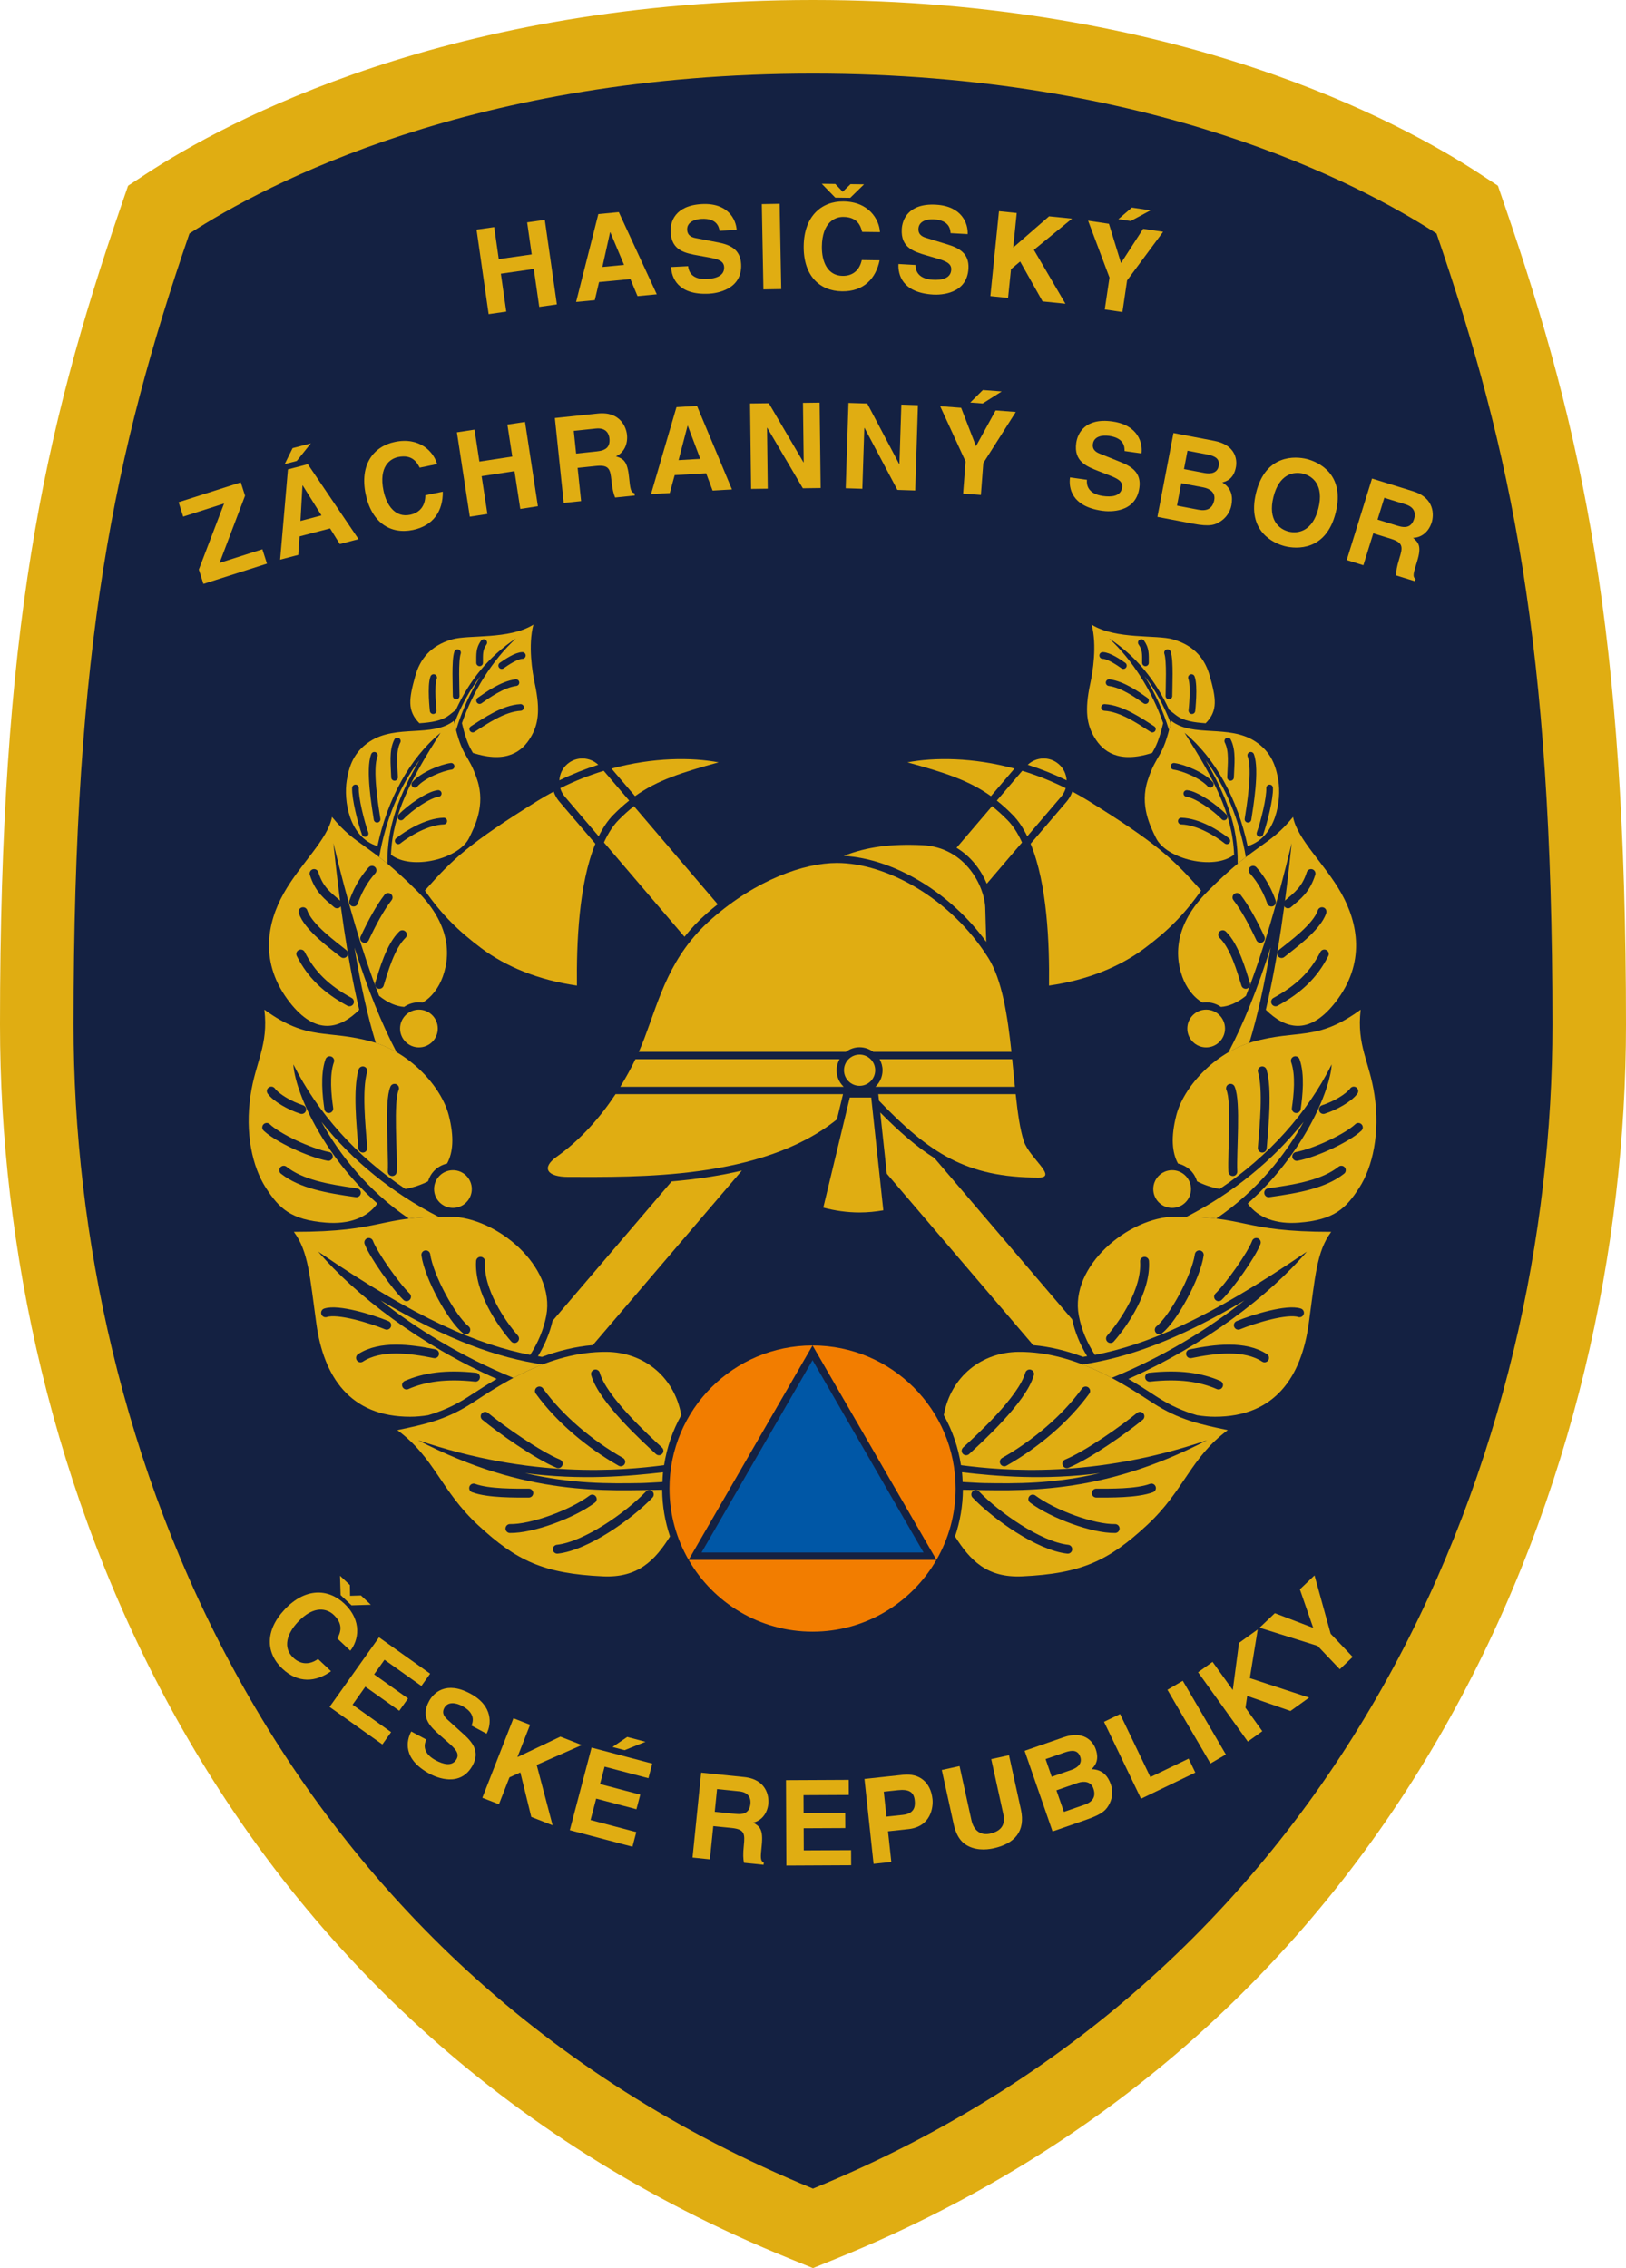 <?xml version="1.0" standalone="no"?>
<!DOCTYPE svg PUBLIC "-//W3C//DTD SVG 1.1//EN" "http://www.w3.org/Graphics/SVG/1.1/DTD/svg11.dtd">
<!--Generator: Xara Designer (www.xara.com), SVG filter version: 6,5,0,13-->
<svg fill="none" fill-rule="evenodd" stroke="black" stroke-linejoin="bevel" stroke-miterlimit="10" font-family="Times New Roman" font-size="16" style="font-variant-ligatures:none" xmlns:xlink="http://www.w3.org/1999/xlink" xmlns="http://www.w3.org/2000/svg" version="1.1" overflow="visible" width="107.569pt" height="150.001pt" viewBox="672.912 -521.982 107.569 150.001">
 <defs>
  <style type="text/css">@import url('https://themes.googleusercontent.com/fonts/css?family=Open Sans:400,600');</style>
 </defs>
 <g id="Layer 1" transform="scale(1 -1)" stroke-width="0.501">
  <g id="Group" stroke-linejoin="miter">
   <path d="M 772.467,508.363 L 772.385,508.599 L 772.007,509.699 L 771.034,510.337 L 770.826,510.474 C 765.552,513.934 750.698,521.982 726.696,521.982 C 702.694,521.982 687.84,513.934 682.567,510.474 C 682.566,510.474 682.358,510.337 682.358,510.337 L 681.386,509.699 L 681.006,508.599 L 680.926,508.363 C 675.728,493.278 672.912,480.18 672.912,454.203 C 672.912,425.011 686.633,388.246 725.14,372.614 L 725.414,372.502 L 726.696,371.981 L 727.977,372.502 L 728.253,372.614 C 766.759,388.246 780.481,425.011 780.481,454.203 C 780.481,480.18 777.665,493.278 772.467,508.363 L 772.467,508.363 Z" stroke="none" fill="#e0ad12" stroke-width="1" marker-start="none" marker-end="none" stroke-miterlimit="0.153"/>
   <path d="M 726.696,377.238 C 690.638,392.027 677.779,426.666 677.779,454.203 C 677.779,479.356 680.473,492.054 685.446,506.539 C 690.524,509.827 704.312,517.115 726.696,517.115 C 749.081,517.115 762.869,509.827 767.946,506.539 C 772.919,492.054 775.614,479.356 775.614,454.203 C 775.614,426.666 762.754,392.027 726.696,377.238 L 726.696,377.238 Z" stroke="none" fill="#142142" stroke-width="1" marker-start="none" marker-end="none" stroke-miterlimit="0.153"/>
   <path d="M 690.574,484.705 L 686.37,483.364 L 686.066,484.315 L 687.736,488.681 L 685.031,487.816 L 684.727,488.768 L 688.841,490.08 L 689.123,489.198 L 687.437,484.754 L 690.27,485.657 L 690.574,484.705 L 690.574,484.705 Z" stroke="none" fill="#e0ad12" stroke-width="1" marker-start="none" marker-end="none" stroke-miterlimit="0.153"/>
   <path d="M 692.645,485.283 L 691.444,484.968 L 691.961,490.938 L 693.276,491.283 L 696.631,486.325 L 695.391,486.001 L 694.747,487.035 L 692.73,486.508 L 692.645,485.283 M 692.789,487.53 L 694.179,487.895 L 692.937,489.877 L 692.922,489.873 L 692.789,487.53 M 692.546,491.498 L 691.747,491.288 L 692.268,492.344 L 693.477,492.66 L 692.546,491.498" stroke="none" fill="#e0ad12" stroke-width="1" stroke-miterlimit="0.153"/>
   <path d="M 700.676,491.053 C 700.514,491.364 700.21,491.952 699.255,491.757 C 698.7,491.643 697.96,491.105 698.28,489.542 C 698.485,488.549 699.062,487.736 700.039,487.936 C 700.678,488.067 701.05,488.522 701.05,489.228 L 702.205,489.464 C 702.22,488.216 701.608,487.216 700.221,486.931 C 698.752,486.628 697.492,487.406 697.099,489.316 C 696.702,491.249 697.616,492.463 699.041,492.756 C 700.697,493.095 701.6,492.093 701.83,491.291 L 700.676,491.053 L 700.676,491.053 Z" stroke="none" fill="#e0ad12" stroke-width="1" marker-start="none" marker-end="none" stroke-miterlimit="0.153"/>
   <path d="M 704.774,490.491 L 705.157,487.99 L 703.992,487.811 L 703.138,493.39 L 704.303,493.568 L 704.627,491.455 L 706.803,491.787 L 706.479,493.901 L 707.645,494.079 L 708.497,488.502 L 707.332,488.323 L 706.949,490.823 L 704.774,490.491 L 704.774,490.491 Z" stroke="none" fill="#e0ad12" stroke-width="1" marker-start="none" marker-end="none" stroke-miterlimit="0.153"/>
   <path d="M 709.62,494.335 L 712.458,494.632 C 713.952,494.788 714.341,493.714 714.391,493.23 C 714.456,492.612 714.198,492.048 713.662,491.801 C 714.145,491.646 714.414,491.5 714.523,490.452 C 714.608,489.632 714.63,489.429 714.889,489.36 L 714.906,489.212 L 713.606,489.077 C 713.501,489.334 713.425,489.618 713.364,490.197 C 713.284,490.963 713.205,491.255 712.338,491.165 L 711.125,491.039 L 711.355,488.841 L 710.205,488.72 L 709.62,494.335 M 712.402,492.129 C 713.013,492.191 713.288,492.435 713.229,492.99 C 713.199,493.287 713.02,493.711 712.333,493.639 L 710.869,493.487 L 711.026,491.984 L 712.402,492.129" stroke="none" fill="#e0ad12" stroke-width="1" stroke-miterlimit="0.153"/>
   <path d="M 717.221,489.374 L 715.98,489.303 L 717.664,495.055 L 719.023,495.134 L 721.335,489.612 L 720.055,489.538 L 719.627,490.68 L 717.546,490.559 L 717.221,489.374 M 717.804,491.551 L 719.24,491.634 L 718.414,493.823 L 718.397,493.822 L 717.804,491.551" stroke="none" fill="#e0ad12" stroke-width="1" stroke-miterlimit="0.153"/>
   <path d="M 726.033,495.338 L 727.134,495.352 L 727.204,489.706 L 726.024,489.69 L 723.669,493.69 L 723.654,493.689 L 723.703,489.662 L 722.602,489.648 L 722.532,495.297 L 723.775,495.312 L 726.066,491.406 L 726.081,491.406 L 726.033,495.338 L 726.033,495.338 Z" stroke="none" fill="#e0ad12" stroke-width="1" marker-start="none" marker-end="none" stroke-miterlimit="0.153"/>
   <path d="M 732.541,495.222 L 733.639,495.186 L 733.459,489.544 L 732.279,489.582 L 730.106,493.68 L 730.091,493.68 L 729.961,489.656 L 728.861,489.692 L 729.043,495.333 L 730.285,495.294 L 732.397,491.293 L 732.414,491.292 L 732.541,495.222 L 732.541,495.222 Z" stroke="none" fill="#e0ad12" stroke-width="1" marker-start="none" marker-end="none" stroke-miterlimit="0.153"/>
   <path d="M 737.804,489.248 L 736.628,489.337 L 736.789,491.462 L 735.109,495.116 L 736.497,495.011 L 737.48,492.474 L 738.779,494.838 L 740.113,494.736 L 737.964,491.358 L 737.804,489.248 M 737.923,495.297 L 737.1,495.359 L 737.935,496.187 L 739.182,496.093 L 737.923,495.297" stroke="none" fill="#e0ad12" stroke-width="1" stroke-miterlimit="0.153"/>
   <path d="M 744.821,490.251 C 744.785,489.938 744.857,489.325 745.876,489.179 C 746.429,489.1 747.061,489.146 747.146,489.737 C 747.209,490.173 746.804,490.35 746.233,490.573 L 745.654,490.799 C 744.782,491.137 743.937,491.463 744.112,492.694 C 744.201,493.316 744.691,494.366 746.505,494.108 C 748.217,493.865 748.517,492.679 748.428,491.993 L 747.308,492.152 C 747.312,492.406 747.303,493.01 746.282,493.155 C 745.838,493.219 745.286,493.13 745.215,492.624 C 745.152,492.189 745.498,492.044 745.724,491.956 L 747.037,491.428 C 747.773,491.133 748.431,490.722 748.287,489.718 C 748.048,488.037 746.315,488.132 745.824,488.202 C 743.786,488.491 743.603,489.717 743.7,490.409 L 744.821,490.251 L 744.821,490.251 Z" stroke="none" fill="#e0ad12" stroke-width="1" marker-start="none" marker-end="none" stroke-miterlimit="0.153"/>
   <path d="M 750.543,493.343 L 753.238,492.827 C 754.598,492.567 754.782,491.651 754.673,491.08 C 754.521,490.284 754.03,490.145 753.775,490.075 C 754.407,489.69 754.481,489.115 754.377,488.566 C 754.292,488.126 754.028,487.745 753.678,487.515 C 753.303,487.267 752.965,487.131 751.829,487.348 L 749.481,487.798 L 750.543,493.343 M 750.776,488.542 L 752.198,488.27 C 752.761,488.163 753.134,488.348 753.242,488.912 C 753.336,489.398 752.953,489.664 752.537,489.744 L 751.061,490.026 L 750.776,488.542 M 751.24,490.96 L 752.599,490.7 C 753.055,490.614 753.451,490.722 753.536,491.161 C 753.623,491.617 753.325,491.818 752.8,491.919 L 751.471,492.173 L 751.24,490.96" stroke="none" fill="#e0ad12" stroke-width="1" stroke-miterlimit="0.153"/>
   <path d="M 759.36,491.627 C 760.086,491.447 761.916,490.661 761.279,488.088 C 760.64,485.514 758.653,485.674 757.928,485.855 C 757.203,486.035 755.371,486.821 756.009,489.394 C 756.648,491.968 758.634,491.806 759.36,491.627 M 758.168,486.824 C 758.787,486.671 759.752,486.838 760.133,488.371 C 760.514,489.906 759.738,490.503 759.119,490.657 C 758.501,490.811 757.536,490.645 757.156,489.11 C 756.775,487.576 757.551,486.978 758.168,486.824" stroke="none" fill="#e0ad12" stroke-width="1" stroke-miterlimit="0.153"/>
   <path d="M 763.679,490.334 L 766.405,489.488 C 767.839,489.043 767.772,487.902 767.628,487.437 C 767.444,486.843 766.984,486.426 766.396,486.411 C 766.778,486.078 766.966,485.84 766.655,484.832 C 766.41,484.044 766.347,483.848 766.561,483.684 L 766.516,483.542 L 765.27,483.928 C 765.274,484.207 765.316,484.498 765.488,485.055 C 765.716,485.79 765.761,486.09 764.927,486.349 L 763.763,486.711 L 763.107,484.6 L 762.005,484.943 L 763.679,490.334 M 765.367,487.209 C 765.952,487.027 766.3,487.14 766.467,487.674 C 766.554,487.958 766.558,488.419 765.897,488.624 L 764.493,489.06 L 764.045,487.619 L 765.367,487.209" stroke="none" fill="#e0ad12" stroke-width="1" stroke-miterlimit="0.153"/>
   <path d="M 706.047,503.881 L 706.405,501.374 L 705.238,501.207 L 704.438,506.796 L 705.606,506.962 L 705.908,504.845 L 708.088,505.157 L 707.786,507.275 L 708.953,507.442 L 709.753,501.853 L 708.586,501.686 L 708.226,504.192 L 706.047,503.881 L 706.047,503.881 Z" stroke="none" fill="#e0ad12" stroke-width="1" marker-start="none" marker-end="none" stroke-miterlimit="0.153"/>
   <path d="M 712.261,502.131 L 711.024,502.014 L 712.495,507.824 L 713.849,507.953 L 716.362,502.519 L 715.087,502.399 L 714.617,503.524 L 712.542,503.327 L 712.261,502.131 M 712.763,504.327 L 714.196,504.463 L 713.289,506.619 L 713.272,506.618 L 712.763,504.327" stroke="none" fill="#e0ad12" stroke-width="1" stroke-miterlimit="0.153"/>
   <path d="M 718.436,504.379 C 718.461,504.065 718.647,503.476 719.676,503.528 C 720.232,503.556 720.847,503.72 720.817,504.317 C 720.795,504.756 720.364,504.853 719.761,504.964 L 719.15,505.075 C 718.228,505.241 717.338,505.401 717.277,506.642 C 717.245,507.269 717.527,508.393 719.356,508.485 C 721.083,508.571 721.603,507.464 721.646,506.774 L 720.516,506.717 C 720.471,506.967 720.347,507.559 719.318,507.507 C 718.871,507.484 718.345,507.294 718.372,506.783 C 718.393,506.344 718.759,506.267 718.998,506.224 L 720.389,505.955 C 721.167,505.805 721.889,505.527 721.941,504.513 C 722.024,502.818 720.306,502.583 719.811,502.558 C 717.754,502.455 717.342,503.623 717.306,504.322 L 718.436,504.379 L 718.436,504.379 Z" stroke="none" fill="#e0ad12" stroke-width="1" marker-start="none" marker-end="none" stroke-miterlimit="0.153"/>
   <path d="M 724.595,502.862 L 723.416,502.841 L 723.31,508.482 L 724.488,508.504 L 724.595,502.862 L 724.595,502.862 Z" stroke="none" fill="#e0ad12" stroke-width="1" marker-start="none" marker-end="none" stroke-miterlimit="0.153"/>
   <path d="M 729.947,506.646 C 729.857,506.985 729.686,507.625 728.709,507.638 C 728.144,507.645 727.305,507.278 727.284,505.682 C 727.27,504.668 727.658,503.75 728.658,503.737 C 729.311,503.729 729.772,504.092 729.923,504.783 L 731.102,504.766 C 730.85,503.543 730.037,502.696 728.621,502.715 C 727.119,502.734 726.054,503.763 726.081,505.714 C 726.106,507.687 727.261,508.679 728.715,508.66 C 730.406,508.637 731.075,507.465 731.127,506.631 L 729.947,506.646 M 729.16,508.899 L 728.168,508.912 L 727.276,509.827 L 728.172,509.816 L 728.661,509.299 L 729.179,509.803 L 730.075,509.791 L 729.16,508.899" stroke="none" fill="#e0ad12" stroke-width="1" stroke-miterlimit="0.153"/>
   <path d="M 733.482,504.458 C 733.472,504.143 733.595,503.538 734.622,503.48 C 735.18,503.448 735.809,503.546 735.842,504.143 C 735.867,504.582 735.449,504.723 734.861,504.9 L 734.264,505.075 C 733.366,505.338 732.497,505.592 732.569,506.833 C 732.604,507.46 733.004,508.548 734.833,508.444 C 736.56,508.346 736.96,507.189 736.929,506.499 L 735.798,506.562 C 735.781,506.816 735.721,507.417 734.692,507.475 C 734.245,507.502 733.701,507.366 733.672,506.857 C 733.648,506.417 734.004,506.302 734.236,506.234 L 735.59,505.818 C 736.35,505.587 737.038,505.232 736.981,504.22 C 736.884,502.524 735.148,502.472 734.654,502.5 C 732.597,502.618 732.311,503.823 732.351,504.522 L 733.482,504.458 L 733.482,504.458 Z" stroke="none" fill="#e0ad12" stroke-width="1" marker-start="none" marker-end="none" stroke-miterlimit="0.153"/>
   <path d="M 739.602,502.279 L 738.43,502.399 L 739,508.014 L 740.174,507.894 L 739.941,505.611 L 742.315,507.677 L 743.834,507.523 L 741.309,505.457 L 743.396,501.895 L 741.886,502.048 L 740.4,504.687 L 739.795,504.179 L 739.602,502.279 L 739.602,502.279 Z" stroke="none" fill="#e0ad12" stroke-width="1" marker-start="none" marker-end="none" stroke-miterlimit="0.153"/>
   <path d="M 747.166,501.345 L 745.998,501.517 L 746.311,503.626 L 744.897,507.386 L 746.274,507.182 L 747.073,504.586 L 748.536,506.848 L 749.858,506.652 L 747.475,503.436 L 747.166,501.345 M 747.715,507.366 L 746.899,507.487 L 747.79,508.254 L 749.027,508.071 L 747.715,507.366" stroke="none" fill="#e0ad12" stroke-width="1" stroke-miterlimit="0.153"/>
   <path d="M 695.227,413.621 C 695.391,413.932 695.696,414.52 694.985,415.187 C 694.573,415.575 693.708,415.87 692.615,414.708 C 691.92,413.97 691.587,413.03 692.315,412.347 C 692.79,411.9 693.375,411.857 693.952,412.264 L 694.811,411.456 C 693.798,410.724 692.629,410.649 691.597,411.619 C 690.504,412.647 690.414,414.124 691.748,415.544 C 693.1,416.98 694.62,416.932 695.679,415.937 C 696.911,414.779 696.612,413.463 696.087,412.813 L 695.227,413.621 M 696.167,415.813 L 695.446,416.491 L 695.406,417.769 L 696.059,417.155 L 696.071,416.444 L 696.792,416.466 L 697.445,415.851 L 696.167,415.813" stroke="none" fill="#e0ad12" stroke-width="1" stroke-miterlimit="0.153"/>
   <path d="M 700.79,410.48 L 698.348,412.213 L 697.661,411.247 L 699.904,409.653 L 699.326,408.839 L 697.081,410.433 L 696.236,409.24 L 698.786,407.429 L 698.208,406.614 L 694.715,409.095 L 697.985,413.697 L 701.368,411.294 L 700.79,410.48 L 700.79,410.48 Z" stroke="none" fill="#e0ad12" stroke-width="1" marker-start="none" marker-end="none" stroke-miterlimit="0.153"/>
   <path d="M 701.115,406.935 C 700.973,406.654 700.827,406.054 701.735,405.565 C 702.227,405.3 702.836,405.124 703.119,405.65 C 703.329,406.037 703.01,406.342 702.552,406.75 L 702.086,407.161 C 701.383,407.781 700.705,408.379 701.294,409.473 C 701.593,410.026 702.416,410.842 704.029,409.974 C 705.552,409.153 705.423,407.936 705.102,407.324 L 704.105,407.861 C 704.196,408.097 704.397,408.667 703.49,409.155 C 703.095,409.368 702.547,409.476 702.304,409.027 C 702.094,408.639 702.37,408.384 702.55,408.224 L 703.601,407.274 C 704.19,406.742 704.664,406.13 704.184,405.237 C 703.377,403.742 701.785,404.43 701.349,404.665 C 699.534,405.643 699.787,406.856 700.118,407.471 L 701.115,406.935 L 701.115,406.935 Z" stroke="none" fill="#e0ad12" stroke-width="1" marker-start="none" marker-end="none" stroke-miterlimit="0.153"/>
   <path d="M 705.92,402.656 L 704.821,403.085 L 706.88,408.344 L 707.979,407.914 L 707.142,405.775 L 709.985,407.128 L 711.405,406.573 L 708.417,405.259 L 709.471,401.265 L 708.059,401.819 L 707.336,404.762 L 706.616,404.435 L 705.92,402.656 L 705.92,402.656 Z" stroke="none" fill="#e0ad12" stroke-width="1" marker-start="none" marker-end="none" stroke-miterlimit="0.153"/>
   <path d="M 715.809,404.38 L 712.91,405.143 L 712.608,403.995 L 715.27,403.292 L 715.015,402.327 L 712.353,403.03 L 711.981,401.615 L 715.007,400.816 L 714.752,399.849 L 710.608,400.943 L 712.048,406.404 L 716.063,405.345 L 715.809,404.38 M 714.233,406.234 L 713.434,406.445 L 714.405,407.108 L 715.614,406.789 L 714.233,406.234" stroke="none" fill="#e0ad12" stroke-width="1" stroke-miterlimit="0.153"/>
   <path d="M 719.298,404.747 L 722.136,404.457 C 723.63,404.306 723.791,403.176 723.743,402.69 C 723.679,402.073 723.312,401.573 722.738,401.442 C 723.179,401.192 723.411,400.994 723.306,399.946 C 723.222,399.125 723.202,398.922 723.442,398.801 L 723.427,398.653 L 722.129,398.785 C 722.078,399.061 722.06,399.353 722.12,399.933 C 722.197,400.699 722.181,401 721.312,401.089 L 720.1,401.211 L 719.875,399.014 L 718.727,399.132 L 719.298,404.747 M 721.572,402.019 C 722.182,401.956 722.501,402.137 722.557,402.693 C 722.587,402.989 722.499,403.442 721.811,403.511 L 720.348,403.661 L 720.197,402.158 L 721.572,402.019" stroke="none" fill="#e0ad12" stroke-width="1" stroke-miterlimit="0.153"/>
   <path d="M 729.066,403.271 L 726.07,403.257 L 726.075,402.068 L 728.827,402.082 L 728.832,401.083 L 726.08,401.07 L 726.086,399.608 L 729.216,399.622 L 729.221,398.624 L 724.934,398.603 L 724.909,404.25 L 729.061,404.27 L 729.066,403.271 L 729.066,403.271 Z" stroke="none" fill="#e0ad12" stroke-width="1" marker-start="none" marker-end="none" stroke-miterlimit="0.153"/>
   <path d="M 731.878,398.842 L 730.704,398.716 L 730.101,404.331 L 732.666,404.607 C 733.754,404.724 734.485,404.098 734.603,402.995 C 734.658,402.487 734.514,401.174 733.005,401.013 L 731.659,400.868 L 731.878,398.842 M 732.642,401.954 C 733.519,402.048 733.451,402.673 733.425,402.924 C 733.366,403.472 733.037,403.666 732.309,403.587 L 731.379,403.488 L 731.556,401.838 L 732.642,401.954" stroke="none" fill="#e0ad12" stroke-width="1" stroke-miterlimit="0.153"/>
   <path d="M 740.451,402.313 C 740.769,400.862 740.03,400.047 738.64,399.743 C 738.134,399.631 737.354,399.589 736.742,400.027 C 736.369,400.299 736.157,400.718 736.019,401.268 L 735.217,404.923 L 736.392,405.181 L 737.178,401.603 C 737.347,400.834 737.866,400.595 738.402,400.713 C 739.195,400.886 739.432,401.342 739.286,402.01 L 738.488,405.642 L 739.663,405.9 L 740.451,402.313 L 740.451,402.313 Z" stroke="none" fill="#e0ad12" stroke-width="1" marker-start="none" marker-end="none" stroke-miterlimit="0.153"/>
   <path d="M 740.695,406.193 L 743.287,407.092 C 744.594,407.546 745.212,406.845 745.403,406.295 C 745.668,405.53 745.312,405.166 745.127,404.977 C 745.866,404.959 746.218,404.498 746.401,403.969 C 746.547,403.548 746.508,403.083 746.321,402.711 C 746.12,402.308 745.894,402.022 744.803,401.644 L 742.545,400.859 L 740.695,406.193 M 743.296,402.152 L 744.662,402.627 C 745.203,402.815 745.433,403.16 745.245,403.703 C 745.084,404.17 744.62,404.209 744.218,404.071 L 742.8,403.578 L 743.296,402.152 M 742.488,404.477 L 743.796,404.931 C 744.234,405.082 744.523,405.374 744.376,405.797 C 744.224,406.235 743.866,406.262 743.36,406.087 L 742.084,405.643 L 742.488,404.477" stroke="none" fill="#e0ad12" stroke-width="1" stroke-miterlimit="0.153"/>
   <path d="M 749.016,404.456 L 751.546,405.674 L 751.989,404.752 L 748.398,403.024 L 745.949,408.11 L 747.012,408.623 L 749.016,404.456 L 749.016,404.456 Z" stroke="none" fill="#e0ad12" stroke-width="1" marker-start="none" marker-end="none" stroke-miterlimit="0.153"/>
   <path d="M 754.01,405.949 L 752.991,405.354 L 750.144,410.228 L 751.161,410.823 L 754.01,405.949 L 754.01,405.949 Z" stroke="none" fill="#e0ad12" stroke-width="1" marker-start="none" marker-end="none" stroke-miterlimit="0.153"/>
   <path d="M 756.421,407.489 L 755.462,406.802 L 752.172,411.387 L 753.13,412.074 L 754.467,410.211 L 754.88,413.33 L 756.118,414.219 L 755.594,410.998 L 759.518,409.711 L 758.285,408.826 L 755.424,409.821 L 755.307,409.041 L 756.421,407.489 L 756.421,407.489 Z" stroke="none" fill="#e0ad12" stroke-width="1" marker-start="none" marker-end="none" stroke-miterlimit="0.153"/>
   <path d="M 762.4,412.401 L 761.547,411.587 L 760.077,413.132 L 756.24,414.333 L 757.25,415.293 L 759.789,414.323 L 758.906,416.871 L 759.875,417.793 L 760.943,413.933 L 762.4,412.401 L 762.4,412.401 Z" stroke="none" fill="#e0ad12" stroke-width="1" marker-start="none" marker-end="none" stroke-miterlimit="0.153"/>
   <path d="M 726.667,414.07 C 730.174,414.07 733.229,415.984 734.864,418.819 L 718.468,418.819 C 720.103,415.984 723.157,414.07 726.667,414.07 L 726.667,414.07 Z" stroke="none" fill="#f27d00" stroke-width="1" marker-start="none" marker-end="none" stroke-miterlimit="0.153"/>
   <path d="M 726.667,432.027 L 719.322,419.307 L 734.01,419.307 L 726.667,432.027 L 726.667,432.027 Z" stroke="none" fill="#0057a6" stroke-width="1" marker-start="none" marker-end="none" stroke-miterlimit="0.153"/>
   <path d="M 700.565,426.734 C 708.065,424.179 713.993,424.713 716.845,425.082 C 717.027,426.252 717.409,427.369 717.983,428.392 C 717.504,431.011 715.423,432.555 713.037,432.575 C 709.204,432.606 705.888,430.323 704.155,429.198 C 702.421,428.072 700.96,427.768 699.196,427.402 C 701.691,425.548 702.055,423.418 704.55,421.106 C 707.074,418.766 708.87,417.912 712.794,417.729 C 715.136,417.62 716.249,418.8 717.238,420.367 C 716.907,421.35 716.727,422.387 716.718,423.454 C 713.048,423.415 707.74,422.994 700.565,426.734 L 700.565,426.734 Z" stroke="none" fill="#e0ad12" stroke-width="1" marker-start="none" marker-end="none" stroke-miterlimit="0.153"/>
   <path d="M 707.645,424.557 C 710.75,423.83 713.257,423.865 715.302,423.898 C 715.623,423.903 716.153,423.939 716.736,423.97 C 716.745,424.186 716.754,424.402 716.775,424.614 C 714.563,424.357 711.336,424.071 707.645,424.557 L 707.645,424.557 Z" stroke="none" fill="#e0ad12" stroke-width="1" marker-start="none" marker-end="none" stroke-miterlimit="0.153"/>
   <path d="M 694.177,447.791 C 695.333,445.673 697.243,443.226 699.958,441.391 C 700.501,441.456 701.127,441.503 701.912,441.515 C 698.863,443.077 696.205,445.234 694.177,447.791 L 694.177,447.791 Z" stroke="none" fill="#e0ad12" stroke-width="1" marker-start="none" marker-end="none" stroke-miterlimit="0.153"/>
   <path d="M 702.488,445.031 C 702.881,445.757 702.972,446.759 702.602,448.21 C 702.127,450.078 700.08,452.363 697.553,453.078 C 694.541,453.929 693.325,453.078 690.403,455.208 C 690.678,452.834 689.827,451.8 689.492,449.579 C 689.108,447.034 689.612,444.803 690.495,443.434 C 691.378,442.065 692.142,441.308 694.48,441.123 C 695.983,441.003 697.197,441.434 697.875,442.387 C 694.201,445.64 692.411,449.861 692.32,451.587 C 693.92,448.389 696.483,445.519 699.73,443.349 C 700.264,443.448 700.785,443.625 701.227,443.852 C 701.308,444.119 701.448,444.365 701.65,444.569 C 701.884,444.803 702.173,444.957 702.488,445.031 L 702.488,445.031 Z" stroke="none" fill="#e0ad12" stroke-width="1" marker-start="none" marker-end="none" stroke-miterlimit="0.153"/>
   <path d="M 702.877,444.591 C 702.187,444.591 701.628,444.033 701.628,443.343 C 701.628,442.655 702.187,442.096 702.877,442.096 C 703.565,442.096 704.124,442.655 704.124,443.343 C 704.124,444.033 703.565,444.591 702.877,444.591 L 702.877,444.591 Z" stroke="none" fill="#e0ad12" stroke-width="1" marker-start="none" marker-end="none" stroke-miterlimit="0.153"/>
   <path d="M 700.626,455.209 C 699.937,455.209 699.378,454.649 699.378,453.959 C 699.378,453.27 699.937,452.712 700.626,452.712 C 701.315,452.712 701.873,453.27 701.873,453.959 C 701.873,454.649 701.315,455.209 700.626,455.209 L 700.626,455.209 Z" stroke="none" fill="#e0ad12" stroke-width="1" marker-start="none" marker-end="none" stroke-miterlimit="0.153"/>
   <path d="M 700.535,463.025 C 697.249,466.311 696.519,465.946 694.875,467.954 C 694.602,466.463 692.777,464.852 691.681,462.903 C 690.586,460.956 690.048,458.292 692.077,455.694 C 693.845,453.431 695.429,453.967 696.676,455.199 C 695.872,458.593 695.345,462.544 694.967,466.219 C 695.893,462.381 696.867,459.002 697.993,456.119 C 698.58,455.649 699.138,455.426 699.646,455.39 C 699.933,455.586 700.271,455.694 700.626,455.694 C 700.705,455.694 700.782,455.682 700.86,455.672 C 701.477,456.03 701.95,456.677 702.207,457.398 C 702.82,459.112 702.473,461.087 700.535,463.025 L 700.535,463.025 Z" stroke="none" fill="#e0ad12" stroke-width="1" marker-start="none" marker-end="none" stroke-miterlimit="0.153"/>
   <path d="M 696.361,459.313 C 696.774,456.82 697.243,454.732 697.772,453.007 C 698.252,452.852 698.714,452.642 699.149,452.39 C 698.159,454.274 697.242,456.543 696.361,459.313 L 696.361,459.313 Z" stroke="none" fill="#e0ad12" stroke-width="1" marker-start="none" marker-end="none" stroke-miterlimit="0.153"/>
   <path d="M 704.489,470.388 C 703.897,472.199 703.485,471.787 702.937,474.312 C 701.508,473.187 699.126,474.096 697.371,472.943 C 696.305,472.243 696.002,471.301 695.85,470.357 C 695.644,469.082 695.978,466.606 697.882,466.023 C 698.545,469.146 700.009,471.82 702.055,473.521 C 700.127,470.482 698.882,468.186 698.777,465.456 C 700.117,464.397 703.263,465.169 703.942,466.555 C 704.312,467.313 705.037,468.714 704.489,470.388 L 704.489,470.388 Z" stroke="none" fill="#e0ad12" stroke-width="1" marker-start="none" marker-end="none" stroke-miterlimit="0.153"/>
   <path d="M 708.291,476.776 C 708.131,477.519 707.835,479.301 708.2,480.67 C 706.588,479.667 703.916,480.018 702.816,479.697 C 701.355,479.271 700.686,478.358 700.382,477.263 C 699.975,475.797 699.831,474.98 700.659,474.15 C 701.425,474.202 702.131,474.297 702.637,474.695 L 703.074,475.039 C 703.964,476.982 705.257,478.581 707.044,479.757 C 705.496,478.325 704.213,476.294 703.472,474.159 C 703.733,473.038 703.953,472.612 704.196,472.189 C 706.432,471.467 707.464,472.285 708.018,473.218 C 708.501,474.029 708.687,474.951 708.291,476.776 L 708.291,476.776 Z" stroke="none" fill="#e0ad12" stroke-width="1" marker-start="none" marker-end="none" stroke-miterlimit="0.153"/>
   <path d="M 700.662,471.71 C 699.351,470.003 698.425,467.774 697.998,465.296 C 698.169,465.163 698.349,465.021 698.542,464.859 C 698.498,467.347 699.347,469.442 700.662,471.71 L 700.662,471.71 Z" stroke="none" fill="#e0ad12" stroke-width="1" marker-start="none" marker-end="none" stroke-miterlimit="0.153"/>
   <path d="M 704.699,477.264 C 703.997,476.369 703.427,475.332 702.973,474.157 C 703.01,473.991 703.047,473.839 703.084,473.696 C 703.457,474.933 704.002,476.154 704.699,477.264 L 704.699,477.264 Z" stroke="none" fill="#e0ad12" stroke-width="1" marker-start="none" marker-end="none" stroke-miterlimit="0.153"/>
   <path d="M 693.963,439.205 C 700.532,434.709 704.584,433.041 707.986,432.375 C 708.51,433.186 708.878,434.06 709.052,434.977 C 709.669,438.232 705.766,441.487 702.694,441.518 C 697.856,441.566 698.374,440.514 692.352,440.514 C 693.325,439.205 693.407,437.559 693.842,434.431 C 694.328,430.932 696.062,428.285 700.047,428.285 C 700.44,428.285 700.835,428.323 701.227,428.385 C 702.102,428.644 702.95,428.997 703.889,429.606 L 704.13,429.763 C 704.583,430.058 705.138,430.417 705.77,430.788 C 700.744,433.006 696.422,436.323 693.963,439.205 L 693.963,439.205 Z" stroke="none" fill="#e0ad12" stroke-width="1" marker-start="none" marker-end="none" stroke-miterlimit="0.153"/>
   <path d="M 698.091,435.98 C 700.427,434.131 703.437,432.253 706.88,430.854 C 707.474,431.172 708.12,431.477 708.809,431.741 C 705.822,432.202 702.611,433.304 698.091,435.98 L 698.091,435.98 Z" stroke="none" fill="#e0ad12" stroke-width="1" marker-start="none" marker-end="none" stroke-miterlimit="0.153"/>
   <path d="M 703.089,475.955 C 703.089,476.532 702.999,478.297 703.18,478.815" fill="none" stroke="#142142" stroke-width="0.441" stroke-linecap="round" stroke-miterlimit="0.037"/>
   <path d="M 701.569,474.982 C 701.569,474.982 701.386,476.624 701.599,477.171" fill="none" stroke="#142142" stroke-width="0.441" stroke-linecap="round" stroke-miterlimit="0.037"/>
   <path d="M 706.102,477.963 C 706.405,478.176 707.074,478.632 707.469,478.632" fill="none" stroke="#142142" stroke-width="0.441" stroke-linecap="round" stroke-miterlimit="0.037"/>
   <path d="M 704.641,475.65 C 705.158,476.016 706.132,476.715 707.044,476.837" fill="none" stroke="#142142" stroke-width="0.441" stroke-linecap="round" stroke-miterlimit="0.037"/>
   <path d="M 704.185,473.765 C 705.037,474.312 706.223,475.134 707.349,475.195" fill="none" stroke="#142142" stroke-width="0.441" stroke-linecap="round" stroke-miterlimit="0.037"/>
   <path d="M 704.641,478.145 C 704.641,478.723 704.61,479.057 704.915,479.484" fill="none" stroke="#142142" stroke-width="0.441" stroke-linecap="round" stroke-miterlimit="0.037"/>
   <path d="M 699.013,470.571 C 698.983,471.452 698.861,472.304 699.196,472.974" fill="none" stroke="#142142" stroke-width="0.441" stroke-linecap="round" stroke-miterlimit="0.037"/>
   <path d="M 697.857,467.802 C 697.736,468.592 697.31,471.088 697.675,472.03" fill="none" stroke="#142142" stroke-width="0.441" stroke-linecap="round" stroke-miterlimit="0.037"/>
   <path d="M 697.066,466.858 C 696.792,467.619 696.397,469.202 696.427,469.871" fill="none" stroke="#142142" stroke-width="0.441" stroke-linecap="round" stroke-miterlimit="0.037"/>
   <path d="M 699.256,466.372 C 699.865,466.858 701.143,467.65 702.268,467.68" fill="none" stroke="#142142" stroke-width="0.441" stroke-linecap="round" stroke-miterlimit="0.037"/>
   <path d="M 699.439,467.954 C 700.047,468.592 701.294,469.444 701.903,469.505" fill="none" stroke="#142142" stroke-width="0.441" stroke-linecap="round" stroke-miterlimit="0.037"/>
   <path d="M 700.352,470.113 C 700.898,470.724 702.116,471.21 702.755,471.301" fill="none" stroke="#142142" stroke-width="0.441" stroke-linecap="round" stroke-miterlimit="0.037"/>
   <path d="M 696.305,462.325 C 696.67,463.39 697.219,464.091 697.522,464.425" fill="none" stroke="#142142" stroke-width="0.588" stroke-linecap="round" stroke-miterlimit="0.037"/>
   <path d="M 697.036,459.922 C 697.492,460.895 698.04,461.93 698.587,462.63" fill="none" stroke="#142142" stroke-width="0.588" stroke-linecap="round" stroke-miterlimit="0.037"/>
   <path d="M 698.01,456.881 C 698.283,457.762 698.739,459.406 699.53,460.166" fill="none" stroke="#142142" stroke-width="0.588" stroke-linecap="round" stroke-miterlimit="0.037"/>
   <path d="M 695.636,458.919 C 694.967,459.466 693.294,460.653 692.959,461.687" fill="none" stroke="#142142" stroke-width="0.588" stroke-linecap="round" stroke-miterlimit="0.037"/>
   <path d="M 695.211,462.205 C 694.572,462.751 694.024,463.147 693.689,464.211" fill="none" stroke="#142142" stroke-width="0.588" stroke-linecap="round" stroke-miterlimit="0.037"/>
   <path d="M 696.031,455.725 C 694.48,456.576 693.506,457.519 692.808,458.889" fill="none" stroke="#142142" stroke-width="0.588" stroke-linecap="round" stroke-miterlimit="0.037"/>
   <path d="M 694.663,448.666 C 694.541,449.518 694.389,450.887 694.724,451.831" fill="none" stroke="#142142" stroke-width="0.588" stroke-linecap="round" stroke-miterlimit="0.037"/>
   <path d="M 696.914,446.051 C 696.792,447.571 696.549,449.914 696.914,451.16" fill="none" stroke="#142142" stroke-width="0.588" stroke-linecap="round" stroke-miterlimit="0.037"/>
   <path d="M 696.488,443.099 C 694.541,443.373 692.838,443.678 691.681,444.59" fill="none" stroke="#142142" stroke-width="0.588" stroke-linecap="round" stroke-miterlimit="0.037"/>
   <path d="M 694.633,445.503 C 693.355,445.746 691.256,446.749 690.556,447.42" fill="none" stroke="#142142" stroke-width="0.588" stroke-linecap="round" stroke-miterlimit="0.037"/>
   <path d="M 692.869,448.606 C 692.108,448.85 691.195,449.366 690.861,449.823" fill="none" stroke="#142142" stroke-width="0.588" stroke-linecap="round" stroke-miterlimit="0.037"/>
   <path d="M 706.954,433.457 C 706.071,434.461 704.58,436.651 704.702,438.566" fill="none" stroke="#142142" stroke-width="0.588" stroke-linecap="round" stroke-miterlimit="0.037"/>
   <path d="M 703.728,434.035 C 702.785,434.795 701.294,437.532 701.082,438.993" fill="none" stroke="#142142" stroke-width="0.588" stroke-linecap="round" stroke-miterlimit="0.037"/>
   <path d="M 699.805,436.224 C 699.105,436.893 697.614,438.993 697.31,439.813" fill="none" stroke="#142142" stroke-width="0.588" stroke-linecap="round" stroke-miterlimit="0.037"/>
   <path d="M 698.496,434.339 C 697.461,434.765 695.272,435.433 694.45,435.16" fill="none" stroke="#142142" stroke-width="0.588" stroke-linecap="round" stroke-miterlimit="0.037"/>
   <path d="M 701.66,432.452 C 700.017,432.787 698.07,433.03 696.761,432.179" fill="none" stroke="#142142" stroke-width="0.588" stroke-linecap="round" stroke-miterlimit="0.037"/>
   <path d="M 704.368,430.901 C 702.421,431.115 700.991,430.901 699.805,430.384" fill="none" stroke="#142142" stroke-width="0.588" stroke-linecap="round" stroke-miterlimit="0.037"/>
   <path d="M 698.861,444.499 C 698.922,445.776 698.618,449.093 699.013,450.006" fill="none" stroke="#142142" stroke-width="0.588" stroke-linecap="round" stroke-miterlimit="0.037"/>
   <path d="M 716.506,426.034 C 715.654,426.824 712.794,429.41 712.307,431.115" fill="none" stroke="#142142" stroke-width="0.588" stroke-linecap="round" stroke-miterlimit="0.037"/>
   <path d="M 713.98,425.303 C 711.941,426.46 709.935,428.134 708.596,429.988" fill="none" stroke="#142142" stroke-width="0.588" stroke-linecap="round" stroke-miterlimit="0.037"/>
   <path d="M 709.843,425.182 C 708.444,425.76 706.041,427.463 705.007,428.315" fill="none" stroke="#142142" stroke-width="0.588" stroke-linecap="round" stroke-miterlimit="0.037"/>
   <path d="M 707.896,423.235 C 707.015,423.235 705.219,423.205 704.245,423.569" fill="none" stroke="#142142" stroke-width="0.588" stroke-linecap="round" stroke-miterlimit="0.037"/>
   <path d="M 712.094,422.84 C 710.755,421.835 708.079,420.863 706.649,420.892" fill="none" stroke="#142142" stroke-width="0.588" stroke-linecap="round" stroke-miterlimit="0.037"/>
   <path d="M 715.866,423.144 C 714.527,421.745 711.699,419.736 709.782,419.524" fill="none" stroke="#142142" stroke-width="0.588" stroke-linecap="round" stroke-miterlimit="0.037"/>
   <path d="M 726.667,432.999 C 721.439,432.999 717.201,428.762 717.201,423.536 C 717.201,421.815 717.667,420.209 718.468,418.819 L 726.667,432.999 L 726.667,432.999 Z" stroke="none" fill="#f27d00" stroke-width="1" marker-start="none" marker-end="none" stroke-miterlimit="0.153"/>
   <path d="M 726.667,432.999 C 731.893,432.999 736.131,428.762 736.131,423.536 C 736.131,421.815 735.665,420.209 734.864,418.819 L 726.667,432.999 L 726.667,432.999 Z" stroke="none" fill="#f27d00" stroke-width="1" marker-start="none" marker-end="none" stroke-miterlimit="0.153"/>
   <path d="M 752.767,426.734 C 745.267,424.179 739.341,424.713 736.487,425.082 C 736.305,426.252 735.922,427.369 735.349,428.392 C 735.828,431.011 737.909,432.555 740.294,432.575 C 744.128,432.606 747.442,430.323 749.177,429.198 C 750.911,428.072 752.372,427.768 754.136,427.402 C 751.641,425.548 751.277,423.418 748.782,421.106 C 746.257,418.766 744.463,417.912 740.538,417.729 C 738.196,417.62 737.082,418.8 736.094,420.367 C 736.425,421.35 736.605,422.387 736.614,423.454 C 740.284,423.415 745.592,422.994 752.767,426.734 L 752.767,426.734 Z" stroke="none" fill="#e0ad12" stroke-width="1" marker-start="none" marker-end="none" stroke-miterlimit="0.153"/>
   <path d="M 745.687,424.557 C 742.582,423.83 740.075,423.865 738.03,423.898 C 737.709,423.903 737.179,423.939 736.597,423.97 C 736.587,424.186 736.578,424.402 736.555,424.614 C 738.769,424.357 741.995,424.071 745.687,424.557 L 745.687,424.557 Z" stroke="none" fill="#e0ad12" stroke-width="1" marker-start="none" marker-end="none" stroke-miterlimit="0.153"/>
   <path d="M 759.155,447.791 C 757.998,445.673 756.089,443.226 753.372,441.391 C 752.831,441.456 752.205,441.503 751.42,441.515 C 754.467,443.077 757.125,445.234 759.155,447.791 L 759.155,447.791 Z" stroke="none" fill="#e0ad12" stroke-width="1" marker-start="none" marker-end="none" stroke-miterlimit="0.153"/>
   <path d="M 750.844,445.031 C 750.451,445.757 750.36,446.759 750.729,448.21 C 751.203,450.078 753.253,452.363 755.779,453.078 C 758.791,453.929 760.007,453.078 762.928,455.208 C 762.653,452.834 763.506,451.8 763.839,449.579 C 764.223,447.034 763.718,444.803 762.837,443.434 C 761.954,442.065 761.19,441.308 758.851,441.123 C 757.348,441.003 756.135,441.434 755.457,442.387 C 759.131,445.64 760.92,449.861 761.011,451.587 C 759.412,448.389 756.847,445.519 753.602,443.349 C 753.066,443.448 752.547,443.625 752.106,443.852 C 752.024,444.119 751.885,444.365 751.682,444.569 C 751.448,444.803 751.157,444.957 750.844,445.031 L 750.844,445.031 Z" stroke="none" fill="#e0ad12" stroke-width="1" marker-start="none" marker-end="none" stroke-miterlimit="0.153"/>
   <path d="M 750.455,444.591 C 751.145,444.591 751.704,444.033 751.704,443.343 C 751.704,442.655 751.145,442.096 750.455,442.096 C 749.767,442.096 749.208,442.655 749.208,443.343 C 749.208,444.033 749.767,444.591 750.455,444.591 L 750.455,444.591 Z" stroke="none" fill="#e0ad12" stroke-width="1" marker-start="none" marker-end="none" stroke-miterlimit="0.153"/>
   <path d="M 752.706,455.209 C 753.395,455.209 753.954,454.649 753.954,453.959 C 753.954,453.27 753.395,452.712 752.706,452.712 C 752.017,452.712 751.46,453.27 751.46,453.959 C 751.46,454.649 752.017,455.209 752.706,455.209 L 752.706,455.209 Z" stroke="none" fill="#e0ad12" stroke-width="1" marker-start="none" marker-end="none" stroke-miterlimit="0.153"/>
   <path d="M 752.797,463.025 C 756.083,466.311 756.813,465.946 758.456,467.954 C 758.73,466.463 760.555,464.852 761.649,462.903 C 762.744,460.956 763.284,458.292 761.254,455.694 C 759.487,453.431 757.903,453.967 756.654,455.199 C 757.459,458.593 757.985,462.544 758.364,466.219 C 757.439,462.381 756.465,459.002 755.338,456.119 C 754.75,455.649 754.194,455.426 753.685,455.39 C 753.399,455.586 753.061,455.694 752.706,455.694 C 752.627,455.694 752.549,455.682 752.473,455.672 C 751.853,456.03 751.382,456.677 751.124,457.398 C 750.512,459.112 750.859,461.087 752.797,463.025 L 752.797,463.025 Z" stroke="none" fill="#e0ad12" stroke-width="1" marker-start="none" marker-end="none" stroke-miterlimit="0.153"/>
   <path d="M 756.97,459.313 C 756.558,456.82 756.089,454.732 755.559,453.007 C 755.079,452.852 754.618,452.642 754.183,452.39 C 755.173,454.274 756.09,456.543 756.97,459.313 L 756.97,459.313 Z" stroke="none" fill="#e0ad12" stroke-width="1" marker-start="none" marker-end="none" stroke-miterlimit="0.153"/>
   <path d="M 748.843,470.388 C 749.435,472.199 749.847,471.787 750.394,474.312 C 751.824,473.187 754.206,474.096 755.961,472.943 C 757.026,472.243 757.33,471.301 757.482,470.357 C 757.688,469.082 757.354,466.606 755.45,466.023 C 754.787,469.146 753.322,471.82 751.277,473.521 C 753.203,470.482 754.448,468.186 754.555,465.456 C 753.215,464.397 750.069,465.169 749.391,466.555 C 749.019,467.313 748.295,468.714 748.843,470.388 L 748.843,470.388 Z" stroke="none" fill="#e0ad12" stroke-width="1" marker-start="none" marker-end="none" stroke-miterlimit="0.153"/>
   <path d="M 745.039,476.776 C 745.202,477.519 745.497,479.301 745.131,480.67 C 746.744,479.667 749.415,480.018 750.516,479.697 C 751.977,479.271 752.646,478.358 752.949,477.263 C 753.357,475.797 753.501,474.98 752.673,474.15 C 751.907,474.202 751.201,474.297 750.695,474.695 L 750.257,475.039 C 749.368,476.982 748.075,478.581 746.288,479.757 C 747.836,478.325 749.119,476.294 749.861,474.159 C 749.599,473.038 749.381,472.612 749.135,472.189 C 746.9,471.467 745.868,472.285 745.314,473.218 C 744.831,474.029 744.644,474.951 745.039,476.776 L 745.039,476.776 Z" stroke="none" fill="#e0ad12" stroke-width="1" marker-start="none" marker-end="none" stroke-miterlimit="0.153"/>
   <path d="M 752.67,471.71 C 753.981,470.003 754.907,467.774 755.333,465.296 C 755.162,465.163 754.983,465.021 754.79,464.859 C 754.834,467.347 753.985,469.442 752.67,471.71 L 752.67,471.71 Z" stroke="none" fill="#e0ad12" stroke-width="1" marker-start="none" marker-end="none" stroke-miterlimit="0.153"/>
   <path d="M 748.632,477.264 C 749.335,476.369 749.905,475.332 750.358,474.157 C 750.322,473.991 750.285,473.839 750.248,473.696 C 749.876,474.933 749.33,476.154 748.632,477.264 L 748.632,477.264 Z" stroke="none" fill="#e0ad12" stroke-width="1" marker-start="none" marker-end="none" stroke-miterlimit="0.153"/>
   <path d="M 759.368,439.205 C 752.798,434.709 748.748,433.041 745.346,432.375 C 744.822,433.186 744.454,434.06 744.28,434.977 C 743.663,438.232 747.564,441.487 750.638,441.518 C 755.476,441.566 754.957,440.514 760.98,440.514 C 760.007,439.205 759.925,437.559 759.49,434.431 C 759.003,430.932 757.269,428.285 753.285,428.285 C 752.892,428.285 752.497,428.323 752.105,428.385 C 751.23,428.644 750.38,428.997 749.443,429.606 L 749.201,429.763 C 748.749,430.058 748.194,430.417 747.562,430.788 C 752.586,433.006 756.908,436.323 759.368,439.205 L 759.368,439.205 Z" stroke="none" fill="#e0ad12" stroke-width="1" marker-start="none" marker-end="none" stroke-miterlimit="0.153"/>
   <path d="M 755.239,435.98 C 752.904,434.131 749.894,432.253 746.452,430.854 C 745.857,431.172 745.211,431.477 744.523,431.741 C 747.51,432.202 750.72,433.304 755.239,435.98 L 755.239,435.98 Z" stroke="none" fill="#e0ad12" stroke-width="1" marker-start="none" marker-end="none" stroke-miterlimit="0.153"/>
   <path d="M 750.243,475.955 C 750.243,476.532 750.333,478.297 750.15,478.815" fill="none" stroke="#142142" stroke-width="0.441" stroke-linecap="round" stroke-miterlimit="0.037"/>
   <path d="M 751.763,474.982 C 751.763,474.982 751.945,476.624 751.733,477.171" fill="none" stroke="#142142" stroke-width="0.441" stroke-linecap="round" stroke-miterlimit="0.037"/>
   <path d="M 747.23,477.963 C 746.927,478.176 746.257,478.632 745.862,478.632" fill="none" stroke="#142142" stroke-width="0.441" stroke-linecap="round" stroke-miterlimit="0.037"/>
   <path d="M 748.691,475.65 C 748.174,476.016 747.2,476.715 746.288,476.837" fill="none" stroke="#142142" stroke-width="0.441" stroke-linecap="round" stroke-miterlimit="0.037"/>
   <path d="M 749.147,473.765 C 748.295,474.312 747.108,475.134 745.983,475.195" fill="none" stroke="#142142" stroke-width="0.441" stroke-linecap="round" stroke-miterlimit="0.037"/>
   <path d="M 748.691,478.145 C 748.691,478.723 748.721,479.057 748.417,479.484" fill="none" stroke="#142142" stroke-width="0.441" stroke-linecap="round" stroke-miterlimit="0.037"/>
   <path d="M 754.319,470.571 C 754.349,471.452 754.471,472.304 754.136,472.974" fill="none" stroke="#142142" stroke-width="0.441" stroke-linecap="round" stroke-miterlimit="0.037"/>
   <path d="M 755.474,467.802 C 755.595,468.592 756.022,471.088 755.656,472.03" fill="none" stroke="#142142" stroke-width="0.441" stroke-linecap="round" stroke-miterlimit="0.037"/>
   <path d="M 756.266,466.858 C 756.539,467.619 756.935,469.202 756.904,469.871" fill="none" stroke="#142142" stroke-width="0.441" stroke-linecap="round" stroke-miterlimit="0.037"/>
   <path d="M 754.076,466.372 C 753.466,466.858 752.19,467.65 751.063,467.68" fill="none" stroke="#142142" stroke-width="0.441" stroke-linecap="round" stroke-miterlimit="0.037"/>
   <path d="M 753.892,467.954 C 753.285,468.592 752.038,469.444 751.429,469.505" fill="none" stroke="#142142" stroke-width="0.441" stroke-linecap="round" stroke-miterlimit="0.037"/>
   <path d="M 752.98,470.113 C 752.434,470.724 751.215,471.21 750.577,471.301" fill="none" stroke="#142142" stroke-width="0.441" stroke-linecap="round" stroke-miterlimit="0.037"/>
   <path d="M 757.026,462.325 C 756.661,463.39 756.113,464.091 755.81,464.425" fill="none" stroke="#142142" stroke-width="0.588" stroke-linecap="round" stroke-miterlimit="0.037"/>
   <path d="M 756.296,459.922 C 755.84,460.895 755.291,461.93 754.744,462.63" fill="none" stroke="#142142" stroke-width="0.588" stroke-linecap="round" stroke-miterlimit="0.037"/>
   <path d="M 755.322,456.881 C 755.048,457.762 754.592,459.406 753.802,460.166" fill="none" stroke="#142142" stroke-width="0.588" stroke-linecap="round" stroke-miterlimit="0.037"/>
   <path d="M 757.694,458.919 C 758.364,459.466 760.036,460.653 760.372,461.687" fill="none" stroke="#142142" stroke-width="0.588" stroke-linecap="round" stroke-miterlimit="0.037"/>
   <path d="M 758.121,462.205 C 758.76,462.751 759.307,463.147 759.643,464.211" fill="none" stroke="#142142" stroke-width="0.588" stroke-linecap="round" stroke-miterlimit="0.037"/>
   <path d="M 757.299,455.725 C 758.851,456.576 759.824,457.519 760.524,458.889" fill="none" stroke="#142142" stroke-width="0.588" stroke-linecap="round" stroke-miterlimit="0.037"/>
   <path d="M 758.669,448.666 C 758.791,449.518 758.942,450.887 758.608,451.831" fill="none" stroke="#142142" stroke-width="0.588" stroke-linecap="round" stroke-miterlimit="0.037"/>
   <path d="M 756.418,446.051 C 756.539,447.571 756.783,449.914 756.418,451.16" fill="none" stroke="#142142" stroke-width="0.588" stroke-linecap="round" stroke-miterlimit="0.037"/>
   <path d="M 756.843,443.099 C 758.791,443.373 760.494,443.678 761.649,444.59" fill="none" stroke="#142142" stroke-width="0.588" stroke-linecap="round" stroke-miterlimit="0.037"/>
   <path d="M 758.699,445.503 C 759.977,445.746 762.075,446.749 762.775,447.42" fill="none" stroke="#142142" stroke-width="0.588" stroke-linecap="round" stroke-miterlimit="0.037"/>
   <path d="M 760.463,448.606 C 761.224,448.85 762.136,449.366 762.471,449.823" fill="none" stroke="#142142" stroke-width="0.588" stroke-linecap="round" stroke-miterlimit="0.037"/>
   <path d="M 746.378,433.457 C 747.261,434.461 748.752,436.651 748.63,438.566" fill="none" stroke="#142142" stroke-width="0.588" stroke-linecap="round" stroke-miterlimit="0.037"/>
   <path d="M 749.604,434.035 C 750.546,434.795 752.038,437.532 752.25,438.993" fill="none" stroke="#142142" stroke-width="0.588" stroke-linecap="round" stroke-miterlimit="0.037"/>
   <path d="M 753.527,436.224 C 754.227,436.893 755.718,438.993 756.022,439.813" fill="none" stroke="#142142" stroke-width="0.588" stroke-linecap="round" stroke-miterlimit="0.037"/>
   <path d="M 754.834,434.339 C 755.871,434.765 758.06,435.433 758.882,435.16" fill="none" stroke="#142142" stroke-width="0.588" stroke-linecap="round" stroke-miterlimit="0.037"/>
   <path d="M 751.672,432.452 C 753.314,432.787 755.262,433.03 756.569,432.179" fill="none" stroke="#142142" stroke-width="0.588" stroke-linecap="round" stroke-miterlimit="0.037"/>
   <path d="M 748.964,430.901 C 750.911,431.115 752.341,430.901 753.527,430.384" fill="none" stroke="#142142" stroke-width="0.588" stroke-linecap="round" stroke-miterlimit="0.037"/>
   <path d="M 754.471,444.499 C 754.41,445.776 754.714,449.093 754.319,450.006" fill="none" stroke="#142142" stroke-width="0.588" stroke-linecap="round" stroke-miterlimit="0.037"/>
   <path d="M 736.826,426.034 C 737.678,426.824 740.538,429.41 741.025,431.115" fill="none" stroke="#142142" stroke-width="0.588" stroke-linecap="round" stroke-miterlimit="0.037"/>
   <path d="M 739.351,425.303 C 741.389,426.46 743.397,428.134 744.736,429.988" fill="none" stroke="#142142" stroke-width="0.588" stroke-linecap="round" stroke-miterlimit="0.037"/>
   <path d="M 743.489,425.182 C 744.888,425.76 747.291,427.463 748.325,428.315" fill="none" stroke="#142142" stroke-width="0.588" stroke-linecap="round" stroke-miterlimit="0.037"/>
   <path d="M 745.436,423.235 C 746.318,423.235 748.113,423.205 749.086,423.569" fill="none" stroke="#142142" stroke-width="0.588" stroke-linecap="round" stroke-miterlimit="0.037"/>
   <path d="M 741.237,422.84 C 742.577,421.835 745.253,420.863 746.683,420.892" fill="none" stroke="#142142" stroke-width="0.588" stroke-linecap="round" stroke-miterlimit="0.037"/>
   <path d="M 737.465,423.144 C 738.805,421.745 741.633,419.736 743.55,419.524" fill="none" stroke="#142142" stroke-width="0.588" stroke-linecap="round" stroke-miterlimit="0.037"/>
   <path d="M 729.778,452.235 C 729.209,452.235 728.747,451.772 728.747,451.202 C 728.747,450.632 729.209,450.17 729.778,450.17 C 730.348,450.17 730.812,450.632 730.812,451.202 C 730.812,451.772 730.348,452.235 729.778,452.235 L 729.778,452.235 Z" stroke="none" fill="#e0ad12" stroke-width="1" marker-start="none" marker-end="none" stroke-miterlimit="0.153"/>
   <path d="M 729.13,449.396 L 727.377,442.116 C 728.145,441.913 728.946,441.795 729.778,441.795 C 730.315,441.795 730.837,441.849 731.349,441.937 L 730.549,449.396 L 729.13,449.396 L 729.13,449.396 Z" stroke="none" fill="#e0ad12" stroke-width="1" marker-start="none" marker-end="none" stroke-miterlimit="0.153"/>
   <path d="M 715.542,453.312 C 715.433,453.025 715.31,452.725 715.174,452.419 L 728.878,452.419 C 729.137,452.612 729.449,452.721 729.778,452.721 C 730.108,452.721 730.42,452.612 730.68,452.419 L 739.825,452.419 C 739.573,454.779 739.209,457.174 738.297,458.626 C 735.823,462.559 731.563,464.911 728.278,464.911 C 726.129,464.911 722.964,463.816 720.004,461.22 C 717.217,458.778 716.556,455.989 715.542,453.312 L 715.542,453.312 Z" stroke="none" fill="#e0ad12" stroke-width="1" marker-start="none" marker-end="none" stroke-miterlimit="0.153"/>
   <path d="M 740.054,450.107 C 739.995,450.697 739.938,451.31 739.874,451.932 L 731.103,451.932 C 731.226,451.709 731.299,451.462 731.299,451.202 C 731.299,450.772 731.116,450.383 730.826,450.107 L 740.054,450.107 L 740.054,450.107 Z" stroke="none" fill="#e0ad12" stroke-width="1" marker-start="none" marker-end="none" stroke-miterlimit="0.153"/>
   <path d="M 728.704,450.128 C 728.418,450.415 728.259,450.796 728.259,451.202 C 728.259,451.462 728.332,451.709 728.454,451.932 L 714.949,451.932 C 714.664,451.339 714.329,450.725 713.948,450.107 L 728.73,450.107 C 728.722,450.114 728.713,450.12 728.704,450.128 L 728.704,450.128 Z" stroke="none" fill="#e0ad12" stroke-width="1" marker-start="none" marker-end="none" stroke-miterlimit="0.153"/>
   <path d="M 742.311,456.799 C 744.868,457.165 747.018,458.057 748.64,459.273 C 750.135,460.394 751.236,461.464 752.372,463.086 C 750.546,465.155 749.45,466.209 744.868,469.049 C 744.53,469.257 744.19,469.449 743.852,469.631 C 743.771,469.398 743.651,469.176 743.484,468.978 C 743.484,468.978 742.588,467.932 741.093,466.18 C 742.198,463.512 742.344,459.554 742.311,456.799 L 742.311,456.799 Z" stroke="none" fill="#e0ad12" stroke-width="1" marker-start="none" marker-end="none" stroke-miterlimit="0.153"/>
   <path d="M 740.025,471.152 C 737.267,471.9 734.724,471.899 732.943,471.564 C 735.379,470.895 736.991,470.383 738.469,469.329 C 739.163,470.141 739.696,470.766 740.025,471.152 L 740.025,471.152 Z" stroke="none" fill="#e0ad12" stroke-width="1" marker-start="none" marker-end="none" stroke-miterlimit="0.153"/>
   <path d="M 742.943,471.456 C 742.342,471.969 741.464,471.931 740.903,471.403 C 741.752,471.132 742.615,470.792 743.475,470.373 C 743.453,470.778 743.275,471.173 742.943,471.456 L 742.943,471.456 Z" stroke="none" fill="#e0ad12" stroke-width="1" marker-start="none" marker-end="none" stroke-miterlimit="0.153"/>
   <path d="M 739.572,467.735 C 739.226,468.088 738.887,468.394 738.543,468.666 L 736.192,465.913 C 737.189,465.313 737.832,464.398 738.195,463.538 L 740.526,466.265 C 740.217,466.942 739.887,467.415 739.572,467.735 L 739.572,467.735 Z" stroke="none" fill="#e0ad12" stroke-width="1" marker-start="none" marker-end="none" stroke-miterlimit="0.153"/>
   <path d="M 739.918,468.076 C 740.292,467.697 740.604,467.216 740.872,466.672 L 743.113,469.294 C 743.258,469.463 743.355,469.655 743.415,469.856 C 742.45,470.338 741.484,470.717 740.54,471.004 L 738.858,469.035 C 739.214,468.755 739.563,468.44 739.918,468.076 L 739.918,468.076 Z" stroke="none" fill="#e0ad12" stroke-width="1" marker-start="none" marker-end="none" stroke-miterlimit="0.153"/>
   <path d="M 704.753,459.273 C 706.375,458.057 708.525,457.165 711.08,456.799 C 711.048,459.554 711.195,463.512 712.299,466.18 C 710.803,467.932 709.909,468.978 709.909,468.978 C 709.74,469.176 709.621,469.398 709.541,469.631 C 709.202,469.449 708.863,469.257 708.525,469.049 C 703.942,466.209 702.846,465.155 701.021,463.086 C 702.157,461.464 703.259,460.394 704.753,459.273 L 704.753,459.273 Z" stroke="none" fill="#e0ad12" stroke-width="1" marker-start="none" marker-end="none" stroke-miterlimit="0.153"/>
   <path d="M 720.451,471.564 C 718.669,471.899 716.125,471.9 713.366,471.152 C 713.697,470.766 714.23,470.141 714.923,469.329 C 716.401,470.383 718.014,470.895 720.451,471.564 L 720.451,471.564 Z" stroke="none" fill="#e0ad12" stroke-width="1" marker-start="none" marker-end="none" stroke-miterlimit="0.153"/>
   <path d="M 710.449,471.456 C 710.118,471.173 709.94,470.778 709.918,470.373 C 710.778,470.792 711.64,471.132 712.491,471.403 C 711.929,471.931 711.05,471.969 710.449,471.456 L 710.449,471.456 Z" stroke="none" fill="#e0ad12" stroke-width="1" marker-start="none" marker-end="none" stroke-miterlimit="0.153"/>
   <path d="M 719.682,461.586 C 719.919,461.793 720.156,461.989 720.394,462.176 L 714.85,468.666 C 714.506,468.394 714.167,468.088 713.821,467.735 C 713.506,467.415 713.176,466.942 712.867,466.265 L 718.195,460.028 C 718.617,460.559 719.105,461.079 719.682,461.586 L 719.682,461.586 Z" stroke="none" fill="#e0ad12" stroke-width="1" marker-start="none" marker-end="none" stroke-miterlimit="0.153"/>
   <path d="M 709.743,445.482 C 708.703,444.746 709.093,444.144 710.513,444.144 C 714.998,444.144 723.293,443.936 728.281,447.953 L 728.657,449.51 L 728.683,449.62 L 713.636,449.62 C 712.63,448.099 711.33,446.608 709.743,445.482 L 709.743,445.482 Z" stroke="none" fill="#e0ad12" stroke-width="1" marker-start="none" marker-end="none" stroke-miterlimit="0.153"/>
   <path d="M 731.062,449.188 C 734.4,445.719 736.845,444.102 741.623,444.102 C 742.92,444.102 741.015,445.402 740.65,446.496 C 740.392,447.269 740.239,448.375 740.106,449.62 L 731.015,449.62 L 731.034,449.448 L 731.062,449.188 L 731.062,449.188 Z" stroke="none" fill="#e0ad12" stroke-width="1" marker-start="none" marker-end="none" stroke-miterlimit="0.153"/>
   <path d="M 744.831,432.292 C 744.352,433.076 744.02,433.894 743.84,434.725 L 734.732,445.39 C 733.547,446.135 732.403,447.135 731.146,448.407 L 731.579,444.359 L 741.266,433.02 C 742.433,432.916 743.543,432.626 744.563,432.244 C 744.653,432.258 744.741,432.277 744.831,432.292 L 744.831,432.292 Z" stroke="none" fill="#e0ad12" stroke-width="1" marker-start="none" marker-end="none" stroke-miterlimit="0.153"/>
   <path d="M 710.28,469.294 L 712.52,466.672 C 712.788,467.216 713.101,467.697 713.474,468.076 C 713.829,468.44 714.179,468.755 714.535,469.035 L 712.853,471.004 C 711.908,470.717 710.943,470.338 709.978,469.856 C 710.036,469.655 710.135,469.463 710.28,469.294 L 710.28,469.294 Z" stroke="none" fill="#e0ad12" stroke-width="1" marker-start="none" marker-end="none" stroke-miterlimit="0.153"/>
   <path d="M 717.345,443.848 L 709.467,434.626 C 709.283,433.829 708.96,433.045 708.501,432.292 C 708.591,432.277 708.68,432.258 708.769,432.244 C 709.809,432.632 710.941,432.926 712.131,433.024 L 721.991,444.567 C 720.446,444.2 718.866,443.98 717.345,443.848 L 717.345,443.848 Z" stroke="none" fill="#e0ad12" stroke-width="1" marker-start="none" marker-end="none" stroke-miterlimit="0.153"/>
   <path d="M 738.159,459.689 C 738.135,460.57 738.11,461.417 738.093,461.951 C 738.053,463.289 736.833,465.955 733.916,466.087 C 731.864,466.181 730.289,465.984 728.733,465.379 C 732.082,465.188 735.791,462.94 738.159,459.689 L 738.159,459.689 Z" stroke="none" fill="#e0ad12" stroke-width="1" marker-start="none" marker-end="none" stroke-miterlimit="0.153"/>
  </g>
 </g>
 <g id="Layer_1" transform="scale(1 -1)" stroke-width="0.501"/>
</svg>
